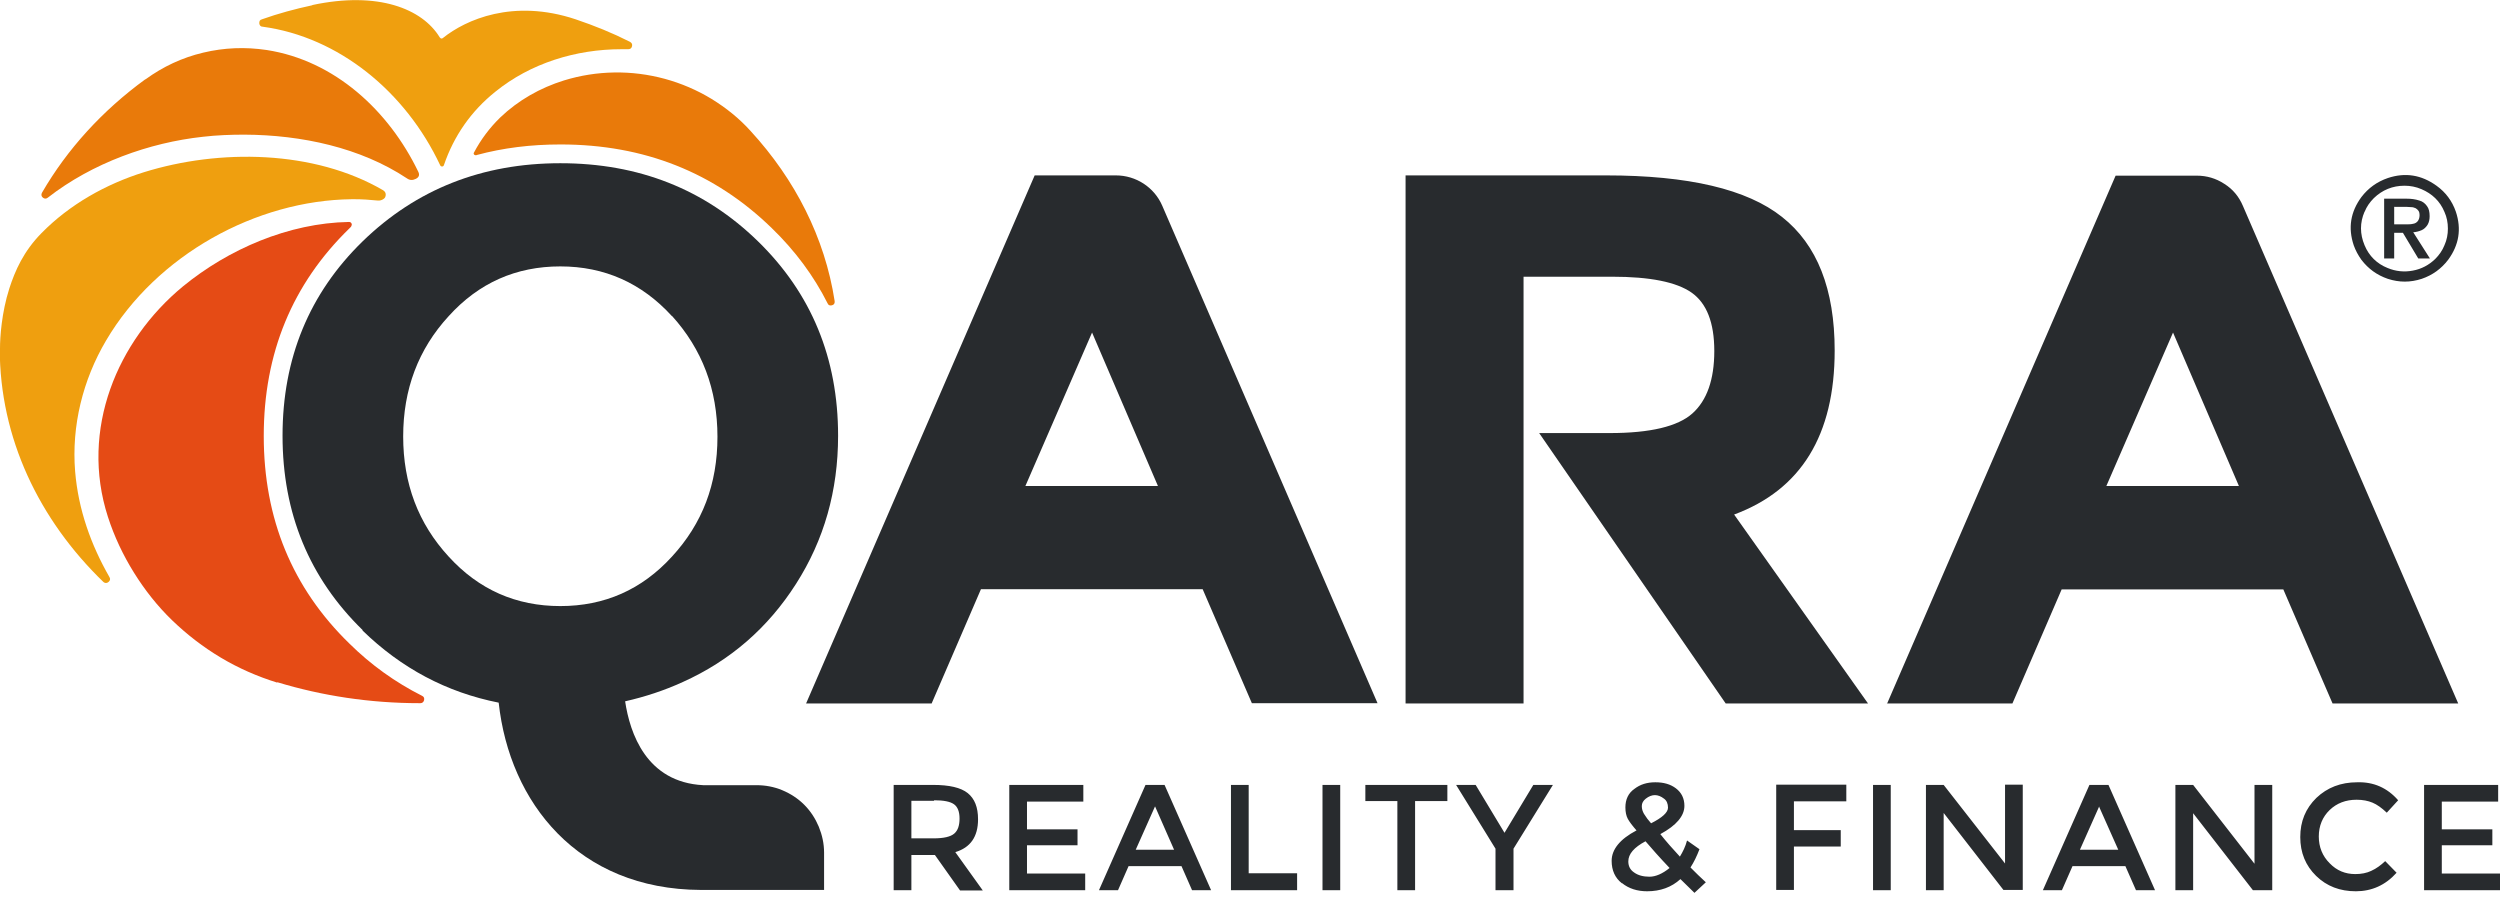 <svg xmlns="http://www.w3.org/2000/svg" width="114" height="41" viewBox="0 0 114 41" fill="none"><g clip-path="url(#clip0_76_111)"><path fill-rule="evenodd" clip-rule="evenodd" d="M75.047 36.42C75.325 36.203 75.602 36.203 75.88 36.42C76 36.504 76.061 36.649 76.061 36.83C76.061 37.047 75.795 37.288 75.289 37.542C75.168 37.409 75.059 37.264 74.963 37.107C74.903 36.999 74.866 36.89 74.866 36.758C74.866 36.625 74.927 36.516 75.047 36.42ZM42.596 36.516H41.559V38.229H42.572C43.031 38.229 43.344 38.157 43.513 38.012C43.682 37.867 43.755 37.638 43.755 37.325C43.755 37.011 43.67 36.794 43.501 36.673C43.332 36.552 43.031 36.492 42.596 36.492V36.516ZM95.712 36.77L96.593 38.748H94.844L95.724 36.77H95.712ZM53.538 38.748L52.67 36.77L51.789 38.748H53.538ZM74.516 39.785C74.336 39.665 74.251 39.496 74.251 39.279C74.251 38.941 74.516 38.639 75.035 38.362C75.313 38.688 75.675 39.098 76.133 39.58C75.807 39.846 75.494 39.978 75.216 39.978C74.939 39.978 74.698 39.918 74.516 39.785ZM98.27 40.594H97.401L96.918 39.496H94.506L94.023 40.594H93.155L95.278 35.792H96.146L98.27 40.594ZM54.358 40.594H55.227L53.104 35.792H52.235L50.112 40.594H50.981L51.463 39.496H53.876L54.358 40.594ZM41.559 40.594H40.751V35.792H42.548C43.284 35.792 43.815 35.913 44.129 36.166C44.442 36.42 44.599 36.806 44.599 37.361C44.599 38.157 44.249 38.651 43.562 38.857L44.816 40.606H43.779L42.633 38.989H41.559V40.606V40.594ZM99.198 40.594H100.007V37.083L102.733 40.594H103.614V35.792H102.805V39.387L100.007 35.792H99.198V40.594ZM88.631 40.594H87.823V35.792H88.631L91.43 39.375V35.78H92.238V40.582H91.357L88.631 37.071V40.582V40.594ZM68.183 40.594H69.016V38.7L70.813 35.792H69.92L68.605 37.976L67.29 35.792H66.398L68.195 38.7V40.594H68.183ZM65.988 36.528H64.528V40.594H63.72V36.528H62.26V35.792H66V36.528H65.988ZM46.831 36.552H49.4V35.792H46.023V40.594H49.485V39.834H46.831V38.543H49.135V37.819H46.831V36.552ZM113.916 36.552H111.346V37.819H113.651V38.543H111.346V39.834H114V40.594H110.538V35.792H113.916V36.552ZM81.803 36.54H84.192V35.78H80.995V40.582H81.803V38.603H83.938V37.855H81.803V36.54ZM56.952 39.822H59.148V40.594H56.132V35.792H56.94V39.822H56.952ZM85.41 40.594H86.218V35.792H85.41V40.594ZM61.114 40.594H60.306V35.792H61.114V40.594ZM108.125 39.713C107.92 39.81 107.679 39.858 107.402 39.858C106.943 39.858 106.557 39.701 106.231 39.363C105.906 39.038 105.737 38.627 105.737 38.145C105.737 37.662 105.906 37.252 106.231 36.938C106.557 36.625 106.967 36.468 107.462 36.468C107.739 36.468 107.981 36.516 108.186 36.601C108.391 36.685 108.608 36.842 108.837 37.059L109.356 36.492C108.861 35.925 108.234 35.648 107.486 35.672C106.738 35.672 106.123 35.913 105.628 36.383C105.134 36.866 104.892 37.457 104.892 38.169C104.892 38.881 105.134 39.472 105.616 39.942C106.099 40.413 106.702 40.642 107.426 40.642C108.15 40.642 108.777 40.364 109.284 39.797L108.765 39.267C108.572 39.448 108.367 39.605 108.125 39.713ZM73.962 40.268C74.275 40.521 74.661 40.642 75.108 40.642C75.711 40.642 76.218 40.461 76.628 40.087L77.267 40.714L77.786 40.232C77.544 40.015 77.315 39.785 77.086 39.556C77.243 39.315 77.376 39.038 77.496 38.724L76.929 38.326C76.857 38.603 76.736 38.844 76.603 39.062C76.29 38.724 75.988 38.386 75.711 38.036C76.447 37.638 76.809 37.204 76.809 36.745C76.809 36.408 76.676 36.142 76.423 35.949C76.169 35.756 75.856 35.672 75.482 35.672C75.108 35.672 74.794 35.768 74.529 35.973C74.251 36.166 74.118 36.456 74.118 36.818C74.118 37.023 74.155 37.204 74.227 37.337C74.299 37.469 74.432 37.65 74.625 37.867C73.865 38.266 73.491 38.736 73.491 39.255C73.491 39.689 73.648 40.039 73.962 40.28V40.268ZM109.175 9.422V10.23H109.73C109.838 10.23 109.935 10.23 110.031 10.206C110.116 10.194 110.188 10.158 110.249 10.085C110.297 10.025 110.333 9.928 110.333 9.808C110.333 9.735 110.321 9.675 110.285 9.615C110.249 9.566 110.2 9.518 110.152 9.494C110.092 9.47 110.031 9.446 109.959 9.446C109.887 9.446 109.826 9.434 109.754 9.434H109.187L109.175 9.422ZM108.717 11.786H109.175V10.616H109.573L110.273 11.786H110.804L110.044 10.592C110.188 10.58 110.321 10.543 110.43 10.495C110.538 10.447 110.623 10.363 110.695 10.254C110.767 10.133 110.791 10.001 110.791 9.856C110.791 9.663 110.755 9.506 110.671 9.398C110.586 9.277 110.466 9.18 110.321 9.144C110.14 9.084 109.947 9.06 109.742 9.06H108.717V11.798V11.786ZM107.824 9.651C107.607 10.158 107.607 10.664 107.824 11.183C108.029 11.678 108.391 12.027 108.873 12.22C109.247 12.377 109.633 12.413 110.019 12.341C110.417 12.269 110.755 12.088 111.045 11.81C111.226 11.629 111.371 11.424 111.467 11.183C111.576 10.942 111.624 10.688 111.624 10.423C111.624 10.158 111.576 9.904 111.467 9.663C111.262 9.168 110.9 8.831 110.417 8.625C110.164 8.517 109.911 8.469 109.645 8.469C109.103 8.469 108.632 8.662 108.246 9.036C108.065 9.217 107.92 9.422 107.824 9.663V9.651ZM107.329 11.183C107.064 10.387 107.184 9.663 107.679 8.987C107.993 8.577 108.391 8.288 108.885 8.119C109.682 7.853 110.417 7.974 111.105 8.469C111.527 8.77 111.817 9.168 111.986 9.651C112.251 10.447 112.131 11.171 111.636 11.846C111.322 12.257 110.924 12.546 110.43 12.715C109.911 12.884 109.404 12.884 108.885 12.715C108.391 12.546 107.993 12.257 107.679 11.846C107.534 11.641 107.414 11.424 107.329 11.183ZM96.05 22.161L99.09 15.164L102.094 22.161H96.05ZM49.798 15.164L46.758 22.161H52.802L49.798 15.164ZM86.037 32.077H91.767L94.011 26.878H104.12L106.364 32.077H112.094L102.275 9.385C102.094 8.963 101.816 8.625 101.43 8.384C101.044 8.131 100.622 8.01 100.176 8.01H96.472L86.049 32.089L86.037 32.077ZM69.474 32.077H64.094V7.998H73.238C76.99 7.998 79.668 8.625 81.26 9.892C82.865 11.159 83.661 13.185 83.661 15.984C83.661 19.845 82.129 22.33 79.076 23.463L85.181 32.077H78.691L70.186 19.748H73.407C75.252 19.748 76.507 19.446 77.171 18.855C77.834 18.264 78.172 17.311 78.172 16.008C78.172 14.706 77.822 13.825 77.134 13.342C76.447 12.86 75.24 12.618 73.515 12.618H69.474V32.077ZM42.488 32.077H36.758L47.181 7.998H50.884C51.801 7.998 52.633 8.541 52.995 9.373L62.815 32.065H57.085L54.841 26.866H44.732L42.488 32.065V32.077Z" fill="#282B2E"></path><path fill-rule="evenodd" clip-rule="evenodd" d="M30.641 14.404C32.017 15.924 32.716 17.757 32.716 19.917C32.716 22.076 32.029 23.874 30.641 25.381C29.266 26.89 27.565 27.637 25.55 27.637C23.536 27.637 21.835 26.89 20.46 25.381C19.072 23.874 18.385 22.052 18.385 19.905C18.385 17.757 19.072 15.924 20.46 14.416C21.835 12.896 23.536 12.148 25.55 12.148C27.565 12.148 29.266 12.908 30.641 14.416V14.404ZM16.527 28.747C18.3 30.472 20.363 31.57 22.74 32.041C23.234 36.589 26.347 40.557 31.956 40.581H37.578V38.881C37.578 38.47 37.493 38.084 37.337 37.698C37.18 37.324 36.962 36.987 36.673 36.697C36.383 36.408 36.046 36.19 35.672 36.034C35.298 35.877 34.9 35.804 34.489 35.804H32.065C29.471 35.672 28.723 33.428 28.506 31.98C29.411 31.775 30.291 31.486 31.136 31.1C33.307 30.122 35.02 28.627 36.299 26.624C37.578 24.622 38.217 22.378 38.217 19.869C38.217 16.334 36.999 13.378 34.562 11.002C32.125 8.625 29.121 7.443 25.55 7.443C21.98 7.443 18.976 8.637 16.539 11.002C14.102 13.378 12.884 16.334 12.884 19.869C12.884 23.403 14.102 26.359 16.539 28.735L16.527 28.747Z" fill="#282B2E"></path><path fill-rule="evenodd" clip-rule="evenodd" d="M12.63 31.124C11.738 30.846 10.881 30.472 10.073 29.99C9.265 29.507 8.529 28.94 7.853 28.289C7.178 27.637 6.599 26.901 6.104 26.105C5.609 25.309 5.211 24.465 4.922 23.572C3.631 19.579 5.356 15.526 8.336 13.065C10.411 11.364 13.161 10.169 15.912 10.121C15.972 10.121 16.008 10.145 16.032 10.194C16.056 10.242 16.032 10.29 16.008 10.338L15.936 10.411C13.33 12.944 12.027 16.105 12.027 19.881C12.027 23.657 13.33 26.817 15.936 29.35C16.913 30.316 18.023 31.112 19.241 31.727C19.326 31.763 19.362 31.835 19.338 31.932C19.314 32.017 19.253 32.065 19.169 32.065C19.157 32.065 19.145 32.065 19.133 32.065C16.865 32.065 14.681 31.727 12.654 31.112L12.63 31.124Z" fill="#E54B15"></path><path fill-rule="evenodd" clip-rule="evenodd" d="M6.634 3.619C7.431 3.04 8.299 2.63 9.264 2.401C10.229 2.171 11.182 2.135 12.159 2.28C15.272 2.762 17.733 5.055 19.072 7.829C19.144 7.974 19.108 8.082 18.963 8.155C18.819 8.227 18.686 8.227 18.553 8.131C16.442 6.731 13.752 6.152 11.146 6.14C10.519 6.14 9.88 6.164 9.252 6.237C6.815 6.502 4.21 7.431 2.183 9.011C2.111 9.072 2.026 9.072 1.954 9.011C1.881 8.951 1.869 8.867 1.918 8.782C3.064 6.804 4.668 5.042 6.622 3.619H6.634ZM21.714 7.081C21.714 7.081 21.641 7.081 21.617 7.045C21.593 7.009 21.593 6.985 21.617 6.949C21.931 6.357 22.329 5.827 22.812 5.356C23.632 4.572 24.633 4.005 25.719 3.667C26.467 3.438 27.227 3.317 28.011 3.305C28.795 3.293 29.555 3.39 30.315 3.595C31.063 3.8 31.775 4.102 32.45 4.512C33.114 4.922 33.717 5.404 34.236 5.983C36.25 8.179 37.614 10.833 38.06 13.728C38.072 13.825 38.036 13.897 37.939 13.921C37.843 13.945 37.77 13.921 37.734 13.825C37.107 12.582 36.262 11.436 35.189 10.399C32.583 7.865 29.374 6.587 25.562 6.587C24.211 6.587 22.944 6.743 21.738 7.069L21.714 7.081Z" fill="#E97A0A"></path><path fill-rule="evenodd" clip-rule="evenodd" d="M14.247 0.229C17.239 -0.41 19.254 0.398 20.05 1.701C20.098 1.773 20.158 1.773 20.207 1.725C21.232 0.905 23.392 -0.072 26.25 0.881C27.107 1.17 27.939 1.508 28.724 1.906C28.808 1.954 28.844 2.015 28.82 2.111C28.796 2.208 28.736 2.244 28.639 2.244C28.543 2.244 28.446 2.244 28.337 2.244C26.263 2.244 24.188 2.883 22.583 4.186C21.485 5.067 20.701 6.189 20.243 7.528C20.219 7.612 20.11 7.612 20.074 7.54C18.494 4.174 15.442 1.689 11.979 1.218C11.883 1.218 11.835 1.158 11.823 1.062C11.823 0.965 11.847 0.905 11.943 0.881C12.691 0.615 13.451 0.41 14.235 0.241L14.247 0.229ZM0 15.888C0 15.381 0.073 14.259 0.423 13.161C0.688 12.341 1.074 11.46 1.894 10.628C3.173 9.325 4.826 8.396 6.563 7.853C10.013 6.78 14.32 6.84 17.468 8.674C17.541 8.722 17.589 8.782 17.589 8.867C17.589 8.951 17.565 9.024 17.492 9.072C17.408 9.132 17.311 9.156 17.215 9.144C16.865 9.108 16.503 9.084 16.153 9.084H16.045C11.69 9.132 7.142 11.617 4.838 15.526C3.776 17.323 3.257 19.422 3.426 21.497C3.571 23.246 4.15 24.851 4.995 26.323C5.043 26.407 5.019 26.479 4.946 26.54C4.874 26.6 4.79 26.6 4.717 26.54C1.774 23.693 -0.012 19.965 -0.012 15.888H0Z" fill="#EF9F0F"></path></g><defs><clipPath id="clip0_76_111"><rect width="114" height="40.714" fill="white"></rect></clipPath></defs></svg>